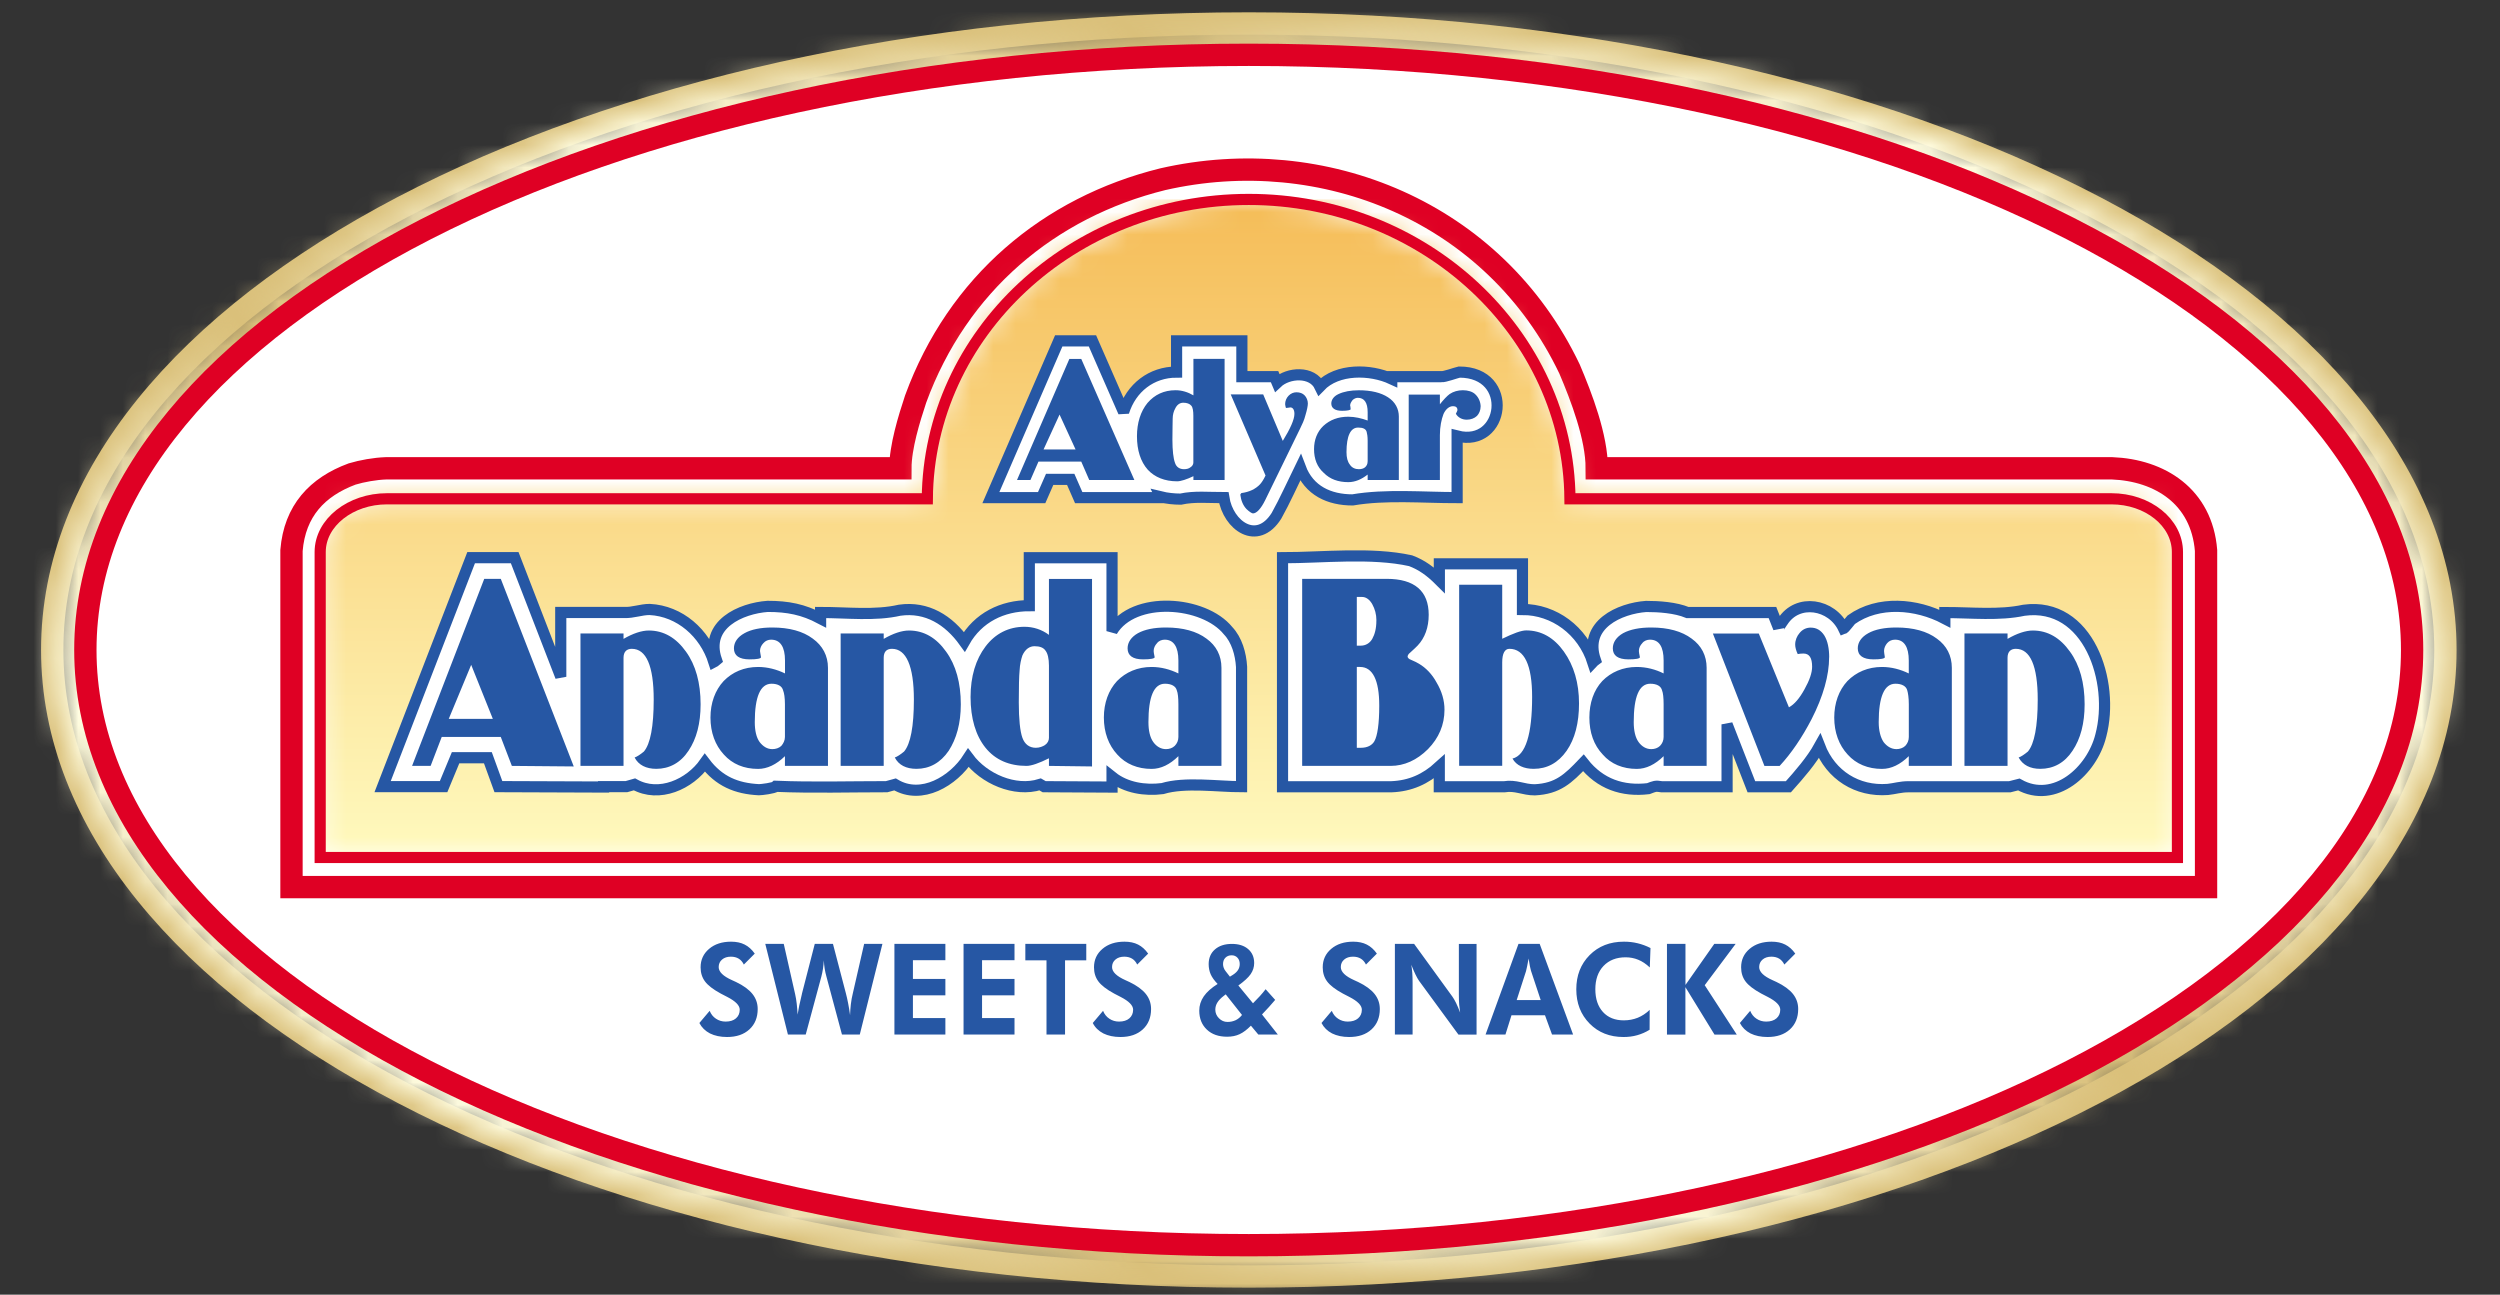 <svg width="224" height="116" viewBox="0 0 112 58" fill="none" xmlns="http://www.w3.org/2000/svg">
<rect x="0" y="0" width="112" height="58" fill="#333333" stroke="none"/>
<mask id="mask0_2510_6930" style="mask-type:luminance" maskUnits="userSpaceOnUse" x="0" y="0" width="112" height="58">
<path d="M112 0H0V58H112V0Z" fill="white"/>
</mask>
<g mask="url(#mask0_2510_6930)">
<path d="M55.947 57.188C85.553 57.188 109.554 44.621 109.554 29.12C109.554 13.618 85.553 1.052 55.947 1.052C26.341 1.052 2.34 13.618 2.34 29.12C2.34 44.621 26.341 57.188 55.947 57.188Z" stroke="#DAC07A" stroke-miterlimit="2.613"/>
</g>
<mask id="mask1_2510_6930" style="mask-type:luminance" maskUnits="userSpaceOnUse" x="0" y="0" width="112" height="58">
<path d="M112 0H0V58H112V0Z" fill="white"/>
</mask>
<g mask="url(#mask1_2510_6930)">
<mask id="mask2_2510_6930" style="mask-type:luminance" maskUnits="userSpaceOnUse" x="2" y="1" width="108" height="57">
<path d="M55.947 57.188C26.345 57.188 2.34 44.619 2.34 29.12C2.34 13.62 26.347 1.052 55.947 1.052C85.547 1.052 109.554 13.62 109.554 29.12C109.554 44.617 85.547 57.188 55.947 57.188Z" fill="white"/>
</mask>
<g mask="url(#mask2_2510_6930)">
<path d="M55.948 -55.087L-24.465 29.12L55.948 113.324L136.359 29.12L55.948 -55.087Z" fill="url(#paint0_linear_2510_6930)"/>
</g>
</g>
<mask id="mask3_2510_6930" style="mask-type:luminance" maskUnits="userSpaceOnUse" x="0" y="0" width="112" height="58">
<path d="M112 0H0V58H112V0Z" fill="white"/>
</mask>
<g mask="url(#mask3_2510_6930)">
<path d="M55.944 55.785C84.728 55.785 108.063 43.847 108.063 29.12C108.063 14.393 84.728 2.455 55.944 2.455C27.159 2.455 3.824 14.393 3.824 29.12C3.824 43.847 27.159 55.785 55.944 55.785Z" fill="white"/>
</g>
<mask id="mask4_2510_6930" style="mask-type:luminance" maskUnits="userSpaceOnUse" x="0" y="0" width="112" height="58">
<path d="M112 0H0V58H112V0Z" fill="white"/>
</mask>
<g mask="url(#mask4_2510_6930)">
<path d="M55.944 55.785C84.728 55.785 108.063 43.847 108.063 29.12C108.063 14.393 84.728 2.455 55.944 2.455C27.159 2.455 3.824 14.393 3.824 29.12C3.824 43.847 27.159 55.785 55.944 55.785Z" stroke="#DF0024" stroke-miterlimit="2.613"/>
</g>
<mask id="mask5_2510_6930" style="mask-type:luminance" maskUnits="userSpaceOnUse" x="0" y="0" width="112" height="58">
<path d="M112 0H0V58H112V0Z" fill="white"/>
</mask>
<g mask="url(#mask5_2510_6930)">
<path fill-rule="evenodd" clip-rule="evenodd" d="M15.774 21.235C14.212 21.815 13.204 22.888 13.059 24.661V39.743H98.831V24.661C98.635 22.24 96.765 21.065 94.62 20.98H71.535C71.535 19.582 70.852 17.794 70.315 16.531C66.95 9.477 59.277 6.391 52.091 8.029C47.002 9.289 42.907 12.715 41.02 17.879C40.727 18.764 40.337 20.027 40.337 20.98H17.3C16.798 20.997 16.227 21.1 15.774 21.235Z" fill="white"/>
</g>
<mask id="mask6_2510_6930" style="mask-type:luminance" maskUnits="userSpaceOnUse" x="0" y="0" width="112" height="58">
<path d="M112 0H0V58H112V0Z" fill="white"/>
</mask>
<g mask="url(#mask6_2510_6930)">
<path d="M15.774 21.235C14.212 21.815 13.204 22.888 13.059 24.661V39.743H98.831V24.661C98.635 22.24 96.765 21.065 94.62 20.98H71.535C71.535 19.582 70.852 17.794 70.315 16.531C66.95 9.477 59.277 6.391 52.091 8.029C47.002 9.289 42.907 12.715 41.02 17.879C40.727 18.764 40.337 20.027 40.337 20.98H17.3C16.798 20.997 16.227 21.1 15.774 21.235Z" stroke="#DF0024" stroke-miterlimit="2.613"/>
</g>
<mask id="mask7_2510_6930" style="mask-type:luminance" maskUnits="userSpaceOnUse" x="0" y="0" width="112" height="58">
<path d="M112 0H0V58H112V0Z" fill="white"/>
</mask>
<g mask="url(#mask7_2510_6930)">
<mask id="mask8_2510_6930" style="mask-type:luminance" maskUnits="userSpaceOnUse" x="14" y="8" width="84" height="31">
<path d="M41.544 22.346H17.336C15.71 22.346 14.344 23.404 14.344 24.732V38.416H97.549V24.732C97.549 23.401 96.216 22.346 94.59 22.346H70.334C70.27 14.949 63.831 8.935 55.946 8.935C48.046 8.935 41.608 14.949 41.544 22.346Z" fill="white"/>
</mask>
<g mask="url(#mask8_2510_6930)">
<path d="M97.549 8.935H14.344V38.416H97.549V8.935Z" fill="url(#paint1_linear_2510_6930)"/>
</g>
</g>
<mask id="mask9_2510_6930" style="mask-type:luminance" maskUnits="userSpaceOnUse" x="0" y="0" width="112" height="58">
<path d="M112 0H0V58H112V0Z" fill="white"/>
</mask>
<g mask="url(#mask9_2510_6930)">
<path d="M41.544 22.346H17.336C15.71 22.346 14.344 23.404 14.344 24.732V38.416H97.549V24.732C97.549 23.404 96.216 22.346 94.59 22.346H70.334C70.27 14.949 63.831 8.935 55.946 8.935C48.046 8.935 41.608 14.949 41.544 22.346Z" stroke="#DF0024" stroke-width="0.5" stroke-miterlimit="2.613"/>
</g>
<mask id="mask10_2510_6930" style="mask-type:luminance" maskUnits="userSpaceOnUse" x="0" y="0" width="112" height="58">
<path d="M112 0H0V58H112V0Z" fill="white"/>
</mask>
<g mask="url(#mask10_2510_6930)">
<path fill-rule="evenodd" clip-rule="evenodd" d="M50.337 18.46C50.678 17.37 51.588 16.669 52.711 16.669V15.271H55.636V16.874H57.1L57.215 17.147C57.702 16.687 58.791 16.602 59.132 17.317C59.913 16.499 61.391 16.532 62.351 16.977V16.874H64.579C64.708 16.892 65.215 16.704 65.377 16.669C67.88 16.669 67.409 20.078 65.279 19.533V22.294C63.751 22.294 62.093 22.141 60.596 22.396C59.555 22.396 58.645 21.986 58.256 20.948C57.914 21.646 57.556 22.448 57.184 23.111C56.321 24.474 55.022 23.554 54.826 22.294C54.144 22.294 53.511 22.226 52.892 22.361C52.598 22.361 52.274 22.326 51.999 22.259L52.016 22.294H48.326L47.968 21.476H47.025L46.666 22.294H44.391L47.431 15.271H48.942L50.337 18.46Z" fill="white"/>
</g>
<mask id="mask11_2510_6930" style="mask-type:luminance" maskUnits="userSpaceOnUse" x="0" y="0" width="112" height="58">
<path d="M112 0H0V58H112V0Z" fill="white"/>
</mask>
<g mask="url(#mask11_2510_6930)">
<path d="M50.337 18.46C50.678 17.37 51.588 16.669 52.711 16.669V15.271H55.636V16.874H57.1L57.215 17.147C57.702 16.687 58.791 16.602 59.132 17.317C59.913 16.499 61.391 16.532 62.351 16.977V16.874H64.579C64.708 16.892 65.215 16.704 65.377 16.669C67.88 16.669 67.409 20.078 65.279 19.533V22.294C63.751 22.294 62.093 22.141 60.596 22.396C59.555 22.396 58.645 21.986 58.256 20.948C57.914 21.646 57.556 22.448 57.184 23.111C56.321 24.474 55.022 23.554 54.826 22.294C54.144 22.294 53.511 22.226 52.892 22.361C52.598 22.361 52.274 22.326 51.999 22.259L52.016 22.294H48.326L47.968 21.476H47.025L46.666 22.294H44.391L47.431 15.271H48.942L50.337 18.46Z" stroke="#2657A4" stroke-width="0.5" stroke-miterlimit="2.613"/>
</g>
<mask id="mask12_2510_6930" style="mask-type:luminance" maskUnits="userSpaceOnUse" x="0" y="0" width="112" height="58">
<path d="M112 0H0V58H112V0Z" fill="white"/>
</mask>
<g mask="url(#mask12_2510_6930)">
<path fill-rule="evenodd" clip-rule="evenodd" d="M66.332 18.209C66.332 18.379 66.262 18.537 66.169 18.632C66.054 18.742 65.892 18.802 65.708 18.802C65.5 18.802 65.317 18.704 65.223 18.537C65.257 18.464 65.293 18.404 65.293 18.367C65.293 18.257 65.223 18.197 65.097 18.197C64.934 18.197 64.774 18.317 64.669 18.547C64.576 18.79 64.507 19.117 64.507 19.492V21.503H63.11V17.677H64.507V18.112C64.669 17.907 64.829 17.737 64.946 17.652C65.109 17.542 65.317 17.482 65.536 17.482C65.756 17.482 65.976 17.542 66.102 17.674C66.253 17.819 66.334 18.024 66.334 18.232V18.209H66.332ZM61.271 20.668V19.747C61.271 19.555 61.247 19.42 61.226 19.347C61.19 19.215 61.063 19.155 60.844 19.155C60.509 19.155 60.323 19.517 60.323 20.257C60.323 20.5 60.368 20.68 60.474 20.815C60.567 20.96 60.717 21.02 60.877 21.02C60.98 21.02 61.085 20.995 61.154 20.935C61.223 20.875 61.269 20.79 61.269 20.68V20.668H61.271ZM62.668 21.503H61.271V21.26C60.994 21.478 60.705 21.6 60.404 21.6C59.953 21.6 59.585 21.468 59.308 21.188C59.007 20.923 58.869 20.558 58.869 20.122C58.869 19.71 59.007 19.347 59.284 19.082C59.585 18.805 59.955 18.669 60.404 18.669C60.705 18.669 61.006 18.742 61.271 18.84V18.464C61.271 18.042 61.121 17.822 60.832 17.822C60.751 17.822 60.669 17.857 60.6 17.919C60.543 17.992 60.486 18.077 60.486 18.162C60.486 18.174 60.509 18.247 60.509 18.332C60.509 18.369 60.371 18.404 60.127 18.404C59.805 18.404 59.642 18.284 59.642 18.077C59.642 17.907 59.757 17.749 59.965 17.654C60.197 17.544 60.507 17.484 60.877 17.484C61.431 17.484 61.871 17.594 62.183 17.799C62.506 18.004 62.668 18.319 62.668 18.659V21.503ZM58.592 18.074C58.592 18.172 58.556 18.364 58.489 18.582C58.432 18.825 58.327 19.029 58.245 19.2L56.686 22.395C56.49 22.796 56.294 23.001 56.132 23.001C56.087 23.001 55.97 22.928 55.843 22.806C55.693 22.648 55.599 22.43 55.566 22.163C55.566 22.163 55.578 22.125 55.611 22.09C55.97 22.043 56.247 21.908 56.443 21.703C56.512 21.63 56.605 21.498 56.696 21.303L55.136 17.669H56.591L57.469 19.752C57.804 19.207 57.99 18.794 57.99 18.542C57.99 18.359 57.921 18.252 57.806 18.252C57.77 18.252 57.691 18.277 57.61 18.277C57.598 18.229 57.574 18.157 57.574 18.107C57.574 17.962 57.632 17.829 57.725 17.732C57.83 17.622 57.956 17.574 58.083 17.574C58.233 17.574 58.36 17.622 58.441 17.707C58.534 17.797 58.592 17.942 58.592 18.074ZM53.462 20.727V18.622C53.462 18.417 53.438 18.247 53.369 18.174C53.3 18.089 53.173 18.042 53.011 18.042C52.849 18.042 52.722 18.139 52.641 18.319C52.583 18.417 52.536 18.587 52.536 18.754C52.536 18.912 52.524 19.24 52.524 19.7C52.524 20.185 52.569 20.547 52.638 20.73C52.696 20.923 52.846 21.02 53.042 21.02C53.157 21.02 53.262 20.995 53.331 20.935C53.417 20.885 53.462 20.8 53.462 20.727ZM54.862 21.503H53.465V21.333C53.164 21.478 52.899 21.563 52.736 21.563C52.182 21.563 51.731 21.38 51.42 21.043C51.098 20.68 50.936 20.17 50.936 19.542C50.936 18.95 51.098 18.429 51.408 18.052C51.731 17.677 52.149 17.482 52.667 17.482C52.944 17.482 53.221 17.567 53.465 17.712V16.076H54.862V21.503ZM48.185 20.135L47.468 18.572L46.752 20.135H48.185ZM50.819 21.503H48.798L48.44 20.68H46.523L46.164 21.503H45.562L47.908 16.079H48.44L50.819 21.503Z" fill="#2657A4"/>
</g>
<mask id="mask13_2510_6930" style="mask-type:luminance" maskUnits="userSpaceOnUse" x="0" y="0" width="112" height="58">
<path d="M112 0H0V58H112V0Z" fill="white"/>
</mask>
<g mask="url(#mask13_2510_6930)">
<path fill-rule="evenodd" clip-rule="evenodd" d="M64.483 25.991V25.259H68.206V27.304C69.619 27.304 70.904 28.242 71.36 29.673L71.408 29.622L71.473 29.573C70.918 27.97 72.578 27.254 73.748 27.169C74.317 27.169 75.064 27.219 75.602 27.442H79.406L79.683 28.14C79.683 28.09 79.845 27.884 79.862 27.849C80.528 26.794 82.073 27.049 82.594 28.157C82.641 28.14 82.871 27.834 82.935 27.765C84.156 26.894 85.861 27.049 87.129 27.715V27.442C88.316 27.442 89.567 27.579 90.673 27.339C93.567 26.947 94.754 30.543 94.118 32.946C93.729 34.531 92.053 36.047 90.443 35.144L90.037 35.247H87.126H85.5C85.142 35.247 84.898 35.332 84.573 35.367C83.207 35.469 82.021 34.736 81.517 33.424C81.159 34.071 80.607 34.702 80.12 35.247H78.462L77.373 32.451V35.247H74.448C74.154 35.197 74.123 35.229 73.846 35.332C72.693 35.467 71.685 35.127 70.935 34.174C70.252 34.889 69.796 35.332 68.757 35.384C68.237 35.384 67.912 35.162 67.391 35.247H64.48V34.344C63.862 34.907 63.179 35.214 62.334 35.247H57.457V24.986C59.246 24.986 61.44 24.731 63.196 25.121C63.702 25.311 64.091 25.601 64.483 25.991Z" fill="white"/>
</g>
<mask id="mask14_2510_6930" style="mask-type:luminance" maskUnits="userSpaceOnUse" x="0" y="0" width="112" height="58">
<path d="M112 0H0V58H112V0Z" fill="white"/>
</mask>
<g mask="url(#mask14_2510_6930)">
<path d="M64.483 25.991V25.259H68.206V27.304C69.619 27.304 70.904 28.242 71.36 29.673L71.408 29.622L71.473 29.573C70.918 27.97 72.578 27.254 73.748 27.169C74.317 27.169 75.064 27.219 75.602 27.442H79.406L79.683 28.14C79.683 28.09 79.845 27.884 79.862 27.849C80.528 26.794 82.073 27.049 82.594 28.157C82.641 28.14 82.871 27.834 82.935 27.765C84.156 26.894 85.861 27.049 87.129 27.715V27.442C88.316 27.442 89.567 27.579 90.673 27.339C93.567 26.947 94.754 30.543 94.118 32.946C93.729 34.531 92.053 36.047 90.443 35.144L90.037 35.247H87.126H85.5C85.142 35.247 84.898 35.332 84.573 35.367C83.207 35.469 82.021 34.736 81.517 33.424C81.159 34.071 80.607 34.702 80.12 35.247H78.462L77.373 32.451V35.247H74.448C74.154 35.197 74.123 35.229 73.846 35.332C72.693 35.467 71.685 35.127 70.935 34.174C70.252 34.889 69.796 35.332 68.757 35.384C68.237 35.384 67.912 35.162 67.391 35.247H64.48V34.344C63.862 34.907 63.179 35.214 62.334 35.247H57.457V24.986C59.246 24.986 61.44 24.731 63.196 25.121C63.702 25.311 64.091 25.601 64.483 25.991Z" stroke="#2657A4" stroke-width="0.5" stroke-miterlimit="2.613"/>
</g>
<mask id="mask15_2510_6930" style="mask-type:luminance" maskUnits="userSpaceOnUse" x="0" y="0" width="112" height="58">
<path d="M112 0H0V58H112V0Z" fill="white"/>
</mask>
<g mask="url(#mask15_2510_6930)">
<path fill-rule="evenodd" clip-rule="evenodd" d="M25.122 30.32V27.439H27.966C28.355 27.457 28.713 27.304 29.105 27.304C30.454 27.372 31.576 28.359 31.982 29.655L32.016 29.637L32.097 29.57C31.545 27.967 33.203 27.252 34.39 27.166C35.299 27.166 35.982 27.302 36.763 27.712V27.439C37.95 27.439 39.202 27.592 40.307 27.337C41.528 27.166 42.502 27.779 43.202 28.752C43.82 27.662 44.909 27.134 46.113 27.134V24.986H49.819V28.274C50.779 26.671 53.931 26.912 55.02 28.257C55.409 28.667 55.588 29.297 55.622 29.875V35.244C54.566 35.244 53.086 35.021 52.078 35.329C51.297 35.431 50.435 35.294 49.819 34.801V35.261L46.779 35.244L46.6 35.141C45.461 35.499 44.08 34.886 43.381 33.949C42.714 34.989 41.284 35.856 40.097 35.141L39.722 35.244C38.096 35.244 36.388 35.294 34.764 35.226C34.683 35.311 34.115 35.379 34 35.379C32.993 35.329 32.212 35.004 31.579 34.169C30.896 35.139 29.53 35.754 28.424 35.139L28.066 35.241H27.041V35.259L22.328 35.241L21.857 33.946H20.41L19.873 35.241H17.141L21.107 24.983H23.058L25.122 30.32Z" fill="white"/>
</g>
<mask id="mask16_2510_6930" style="mask-type:luminance" maskUnits="userSpaceOnUse" x="0" y="0" width="112" height="58">
<path d="M112 0H0V58H112V0Z" fill="white"/>
</mask>
<g mask="url(#mask16_2510_6930)">
<path d="M25.122 30.32V27.439H27.966C28.355 27.457 28.713 27.304 29.105 27.304C30.454 27.372 31.576 28.359 31.982 29.655L32.016 29.637L32.097 29.57C31.545 27.967 33.203 27.252 34.39 27.166C35.299 27.166 35.982 27.302 36.763 27.712V27.439C37.95 27.439 39.202 27.592 40.307 27.337C41.528 27.166 42.502 27.779 43.202 28.752C43.82 27.662 44.909 27.134 46.113 27.134V24.986H49.819V28.274C50.779 26.671 53.931 26.912 55.02 28.257C55.409 28.667 55.588 29.297 55.622 29.875V35.244C54.566 35.244 53.086 35.021 52.078 35.329C51.297 35.431 50.435 35.294 49.819 34.801V35.261L46.779 35.244L46.6 35.141C45.461 35.499 44.08 34.886 43.381 33.949C42.714 34.989 41.284 35.856 40.097 35.141L39.722 35.244C38.096 35.244 36.388 35.294 34.764 35.226C34.683 35.311 34.115 35.379 34 35.379C32.993 35.329 32.212 35.004 31.579 34.169C30.896 35.139 29.53 35.754 28.424 35.139L28.066 35.241H27.041V35.259L22.328 35.241L21.857 33.946H20.41L19.873 35.241H17.141L21.107 24.983H23.058L25.122 30.32Z" stroke="#2657A4" stroke-width="0.5" stroke-miterlimit="2.613"/>
</g>
<mask id="mask17_2510_6930" style="mask-type:luminance" maskUnits="userSpaceOnUse" x="0" y="0" width="112" height="58">
<path d="M112 0H0V58H112V0Z" fill="white"/>
</mask>
<g mask="url(#mask17_2510_6930)">
<path fill-rule="evenodd" clip-rule="evenodd" d="M93.391 31.551C93.391 32.411 93.207 33.101 92.849 33.634C92.491 34.179 91.994 34.444 91.404 34.444C90.953 34.444 90.618 34.274 90.435 33.936C90.54 33.901 90.688 33.804 90.85 33.669C91.139 33.329 91.29 32.544 91.29 31.343C91.29 29.83 90.955 29.067 90.308 29.067C90.076 29.067 89.938 29.2 89.938 29.468V34.312H88.008V28.38H89.938V28.622C90.353 28.38 90.748 28.247 91.07 28.247C91.741 28.247 92.295 28.575 92.734 29.193C93.174 29.795 93.391 30.596 93.391 31.551ZM85.515 33.016V31.551C85.515 31.261 85.479 31.043 85.446 30.933C85.401 30.741 85.202 30.631 84.916 30.631C84.419 30.631 84.166 31.211 84.166 32.351C84.166 32.726 84.247 33.041 84.386 33.246C84.536 33.439 84.732 33.561 84.964 33.561C85.102 33.561 85.253 33.514 85.355 33.416C85.458 33.306 85.515 33.174 85.515 33.016ZM87.442 34.337V34.312H85.513V33.876C85.131 34.252 84.727 34.447 84.312 34.447C83.688 34.447 83.156 34.229 82.776 33.804C82.385 33.381 82.174 32.811 82.174 32.146C82.174 31.493 82.382 30.923 82.764 30.511C83.158 30.11 83.688 29.88 84.312 29.88C84.739 29.88 85.143 29.99 85.513 30.17V29.59C85.513 28.985 85.305 28.657 84.901 28.657C84.763 28.657 84.636 28.705 84.543 28.815C84.462 28.913 84.405 29.032 84.405 29.165C84.405 29.2 84.417 29.298 84.441 29.443C84.441 29.503 84.266 29.54 83.932 29.54C83.469 29.54 83.228 29.37 83.228 29.045C83.228 28.777 83.39 28.537 83.7 28.367C84.001 28.197 84.429 28.112 84.959 28.112C85.721 28.112 86.334 28.282 86.771 28.61C87.211 28.925 87.442 29.373 87.442 29.918V34.337ZM81.945 29.445C81.945 30.255 81.68 31.201 81.159 32.218C80.732 33.041 80.247 33.756 79.727 34.314H79.046L76.737 28.382H78.793L80.144 31.688C80.388 31.556 80.617 31.288 80.837 30.888C81.069 30.475 81.183 30.138 81.183 29.87C81.183 29.47 81.057 29.278 80.792 29.278C80.689 29.278 80.608 29.29 80.538 29.303C80.469 29.158 80.424 29 80.424 28.88C80.424 28.675 80.505 28.492 80.62 28.36C80.746 28.202 80.921 28.117 81.117 28.117C81.382 28.117 81.577 28.237 81.728 28.467C81.878 28.71 81.948 29.047 81.948 29.46V29.445H81.945ZM74.53 33.016V31.551C74.53 31.261 74.506 31.043 74.461 30.933C74.416 30.741 74.229 30.631 73.931 30.631C73.434 30.631 73.191 31.211 73.191 32.351C73.191 32.726 73.26 33.041 73.41 33.246C73.549 33.439 73.745 33.561 73.976 33.561C74.127 33.561 74.265 33.514 74.368 33.416C74.473 33.306 74.53 33.174 74.53 33.016ZM76.46 34.337V34.312H74.53V33.876C74.148 34.252 73.745 34.447 73.329 34.447C72.706 34.447 72.173 34.229 71.805 33.804C71.402 33.381 71.204 32.811 71.204 32.146C71.204 31.493 71.399 30.923 71.781 30.511C72.173 30.11 72.706 29.88 73.329 29.88C73.757 29.88 74.172 29.99 74.53 30.17V29.59C74.53 28.985 74.334 28.657 73.919 28.657C73.792 28.657 73.654 28.705 73.573 28.815C73.479 28.913 73.422 29.032 73.422 29.165C73.422 29.2 73.434 29.298 73.468 29.443C73.468 29.503 73.293 29.54 72.959 29.54C72.486 29.54 72.254 29.37 72.254 29.045C72.254 28.777 72.417 28.537 72.715 28.367C73.028 28.197 73.456 28.112 73.974 28.112C74.736 28.112 75.349 28.282 75.786 28.61C76.226 28.925 76.457 29.373 76.457 29.918V34.337H76.46ZM70.74 31.516C70.74 32.389 70.556 33.101 70.186 33.634C69.804 34.179 69.308 34.444 68.708 34.444C68.281 34.444 67.934 34.299 67.76 33.984C68.35 33.839 68.639 32.894 68.639 31.223C68.639 29.795 68.293 29.067 67.621 29.067C67.414 29.067 67.299 29.273 67.299 29.673V34.309H65.37V26.197H67.299V28.617C67.796 28.375 68.154 28.242 68.374 28.242C69.054 28.242 69.62 28.57 70.06 29.188C70.511 29.82 70.74 30.596 70.74 31.516ZM61.79 31.601C61.79 30.463 61.489 29.88 60.935 29.88H60.785V33.501H60.968C61.257 33.501 61.465 33.391 61.57 33.211C61.709 32.969 61.79 32.423 61.79 31.626V31.601ZM61.663 27.787C61.663 27.52 61.594 27.279 61.479 27.072C61.365 26.867 61.202 26.744 61.028 26.744H60.785V28.925H60.968C61.164 28.925 61.36 28.828 61.477 28.622C61.592 28.417 61.661 28.15 61.661 27.812V27.787H61.663ZM64.713 31.793C64.713 32.471 64.46 33.064 63.973 33.561C63.476 34.056 62.91 34.312 62.298 34.312H58.337V25.932H62.124C63.371 25.932 64.006 26.477 64.006 27.542C64.006 28.112 63.832 28.582 63.509 28.922C63.452 28.983 63.335 29.093 63.175 29.238C63.094 29.298 63.06 29.37 63.06 29.42C63.06 29.458 63.118 29.53 63.199 29.553C63.373 29.625 63.512 29.698 63.569 29.735C63.882 29.918 64.159 30.208 64.355 30.57C64.596 30.971 64.713 31.383 64.713 31.793ZM52.792 33.016V31.551C52.792 31.261 52.768 31.043 52.722 30.933C52.677 30.741 52.479 30.631 52.19 30.631C51.693 30.631 51.45 31.211 51.45 32.351C51.45 32.726 51.519 33.041 51.669 33.246C51.808 33.439 52.004 33.561 52.235 33.561C52.386 33.561 52.524 33.514 52.627 33.416C52.734 33.306 52.792 33.174 52.792 33.016ZM54.721 34.337V34.312H52.792V33.876C52.41 34.252 52.006 34.447 51.59 34.447C50.967 34.447 50.435 34.229 50.055 33.804C49.663 33.381 49.453 32.811 49.453 32.146C49.453 31.493 49.661 30.923 50.043 30.511C50.435 30.11 50.967 29.88 51.59 29.88C52.018 29.88 52.422 29.99 52.792 30.17V29.59C52.792 28.985 52.584 28.657 52.18 28.657C52.054 28.657 51.915 28.705 51.834 28.815C51.741 28.913 51.684 29.032 51.684 29.165C51.684 29.2 51.696 29.298 51.729 29.443C51.729 29.503 51.545 29.54 51.208 29.54C50.748 29.54 50.516 29.37 50.516 29.045C50.516 28.777 50.678 28.537 50.979 28.367C51.292 28.197 51.708 28.112 52.238 28.112C52.999 28.112 53.613 28.282 54.05 28.61C54.49 28.925 54.721 29.373 54.721 29.918V34.337ZM46.993 33.054V29.82C46.993 29.505 46.936 29.275 46.843 29.155C46.75 29.01 46.578 28.95 46.346 28.95C46.127 28.95 45.931 29.082 45.804 29.363C45.747 29.533 45.69 29.763 45.678 30.04C45.654 30.283 45.642 30.756 45.642 31.468C45.642 32.218 45.699 32.764 45.804 33.054C45.909 33.344 46.117 33.501 46.406 33.501C46.568 33.501 46.719 33.441 46.81 33.381C46.936 33.296 46.993 33.174 46.993 33.054ZM48.923 34.337L46.993 34.312V33.971C46.554 34.189 46.208 34.312 45.988 34.312C45.214 34.312 44.591 34.044 44.152 33.501C43.712 32.956 43.481 32.181 43.481 31.226C43.481 30.305 43.712 29.543 44.152 28.962C44.591 28.382 45.191 28.08 45.895 28.08C46.287 28.08 46.669 28.2 46.993 28.442V25.937H48.923V34.337ZM43.044 31.551C43.044 32.411 42.848 33.101 42.502 33.634C42.131 34.179 41.635 34.444 41.057 34.444C40.596 34.444 40.259 34.274 40.087 33.936C40.192 33.901 40.34 33.804 40.503 33.669C40.792 33.329 40.942 32.544 40.942 31.343C40.942 29.83 40.596 29.067 39.961 29.067C39.717 29.067 39.59 29.2 39.59 29.468V34.312H37.661V28.38H39.59V28.622C40.006 28.38 40.4 28.247 40.722 28.247C41.394 28.247 41.947 28.575 42.385 29.193C42.824 29.795 43.044 30.596 43.044 31.551ZM35.165 33.016V31.551C35.165 31.261 35.13 31.043 35.084 30.933C35.039 30.741 34.853 30.631 34.564 30.631C34.067 30.631 33.814 31.211 33.814 32.351C33.814 32.726 33.883 33.041 34.033 33.246C34.184 33.439 34.368 33.561 34.599 33.561C34.75 33.561 34.9 33.514 35.003 33.416C35.096 33.306 35.165 33.174 35.165 33.016ZM37.095 34.337V34.312H35.165V33.876C34.783 34.252 34.368 34.447 33.964 34.447C33.329 34.447 32.808 34.229 32.429 33.804C32.037 33.381 31.829 32.811 31.829 32.146C31.829 31.493 32.037 30.923 32.419 30.511C32.811 30.11 33.331 29.88 33.967 29.88C34.382 29.88 34.798 29.99 35.168 30.17V29.59C35.168 28.985 34.96 28.657 34.544 28.657C34.418 28.657 34.291 28.705 34.198 28.815C34.105 28.913 34.048 29.032 34.048 29.165C34.048 29.2 34.072 29.298 34.093 29.443C34.093 29.503 33.919 29.54 33.584 29.54C33.112 29.54 32.88 29.37 32.88 29.045C32.88 28.777 33.042 28.537 33.353 28.367C33.654 28.197 34.081 28.112 34.599 28.112C35.361 28.112 35.975 28.282 36.412 28.61C36.851 28.925 37.093 29.373 37.093 29.918V34.337H37.095ZM31.387 31.551C31.387 32.411 31.204 33.101 30.845 33.634C30.487 34.179 29.979 34.444 29.401 34.444C28.949 34.444 28.603 34.274 28.431 33.936C28.536 33.901 28.684 33.804 28.847 33.669C29.136 33.329 29.286 32.544 29.286 31.343C29.286 29.83 28.952 29.067 28.305 29.067C28.073 29.067 27.934 29.2 27.934 29.468V34.312H26.005V28.38H27.934V28.622C28.35 28.38 28.744 28.247 29.066 28.247C29.737 28.247 30.291 28.575 30.731 29.193C31.168 29.795 31.387 30.596 31.387 31.551ZM22.079 32.206L21.109 29.785L20.104 32.206H22.079ZM25.704 34.337L22.931 34.312L22.435 33.016H19.789L19.292 34.312H18.461L21.694 25.932H22.435L25.704 34.337Z" fill="#2657A4"/>
</g>
<mask id="mask18_2510_6930" style="mask-type:luminance" maskUnits="userSpaceOnUse" x="0" y="0" width="112" height="58">
<path d="M112 0H0V58H112V0Z" fill="white"/>
</mask>
<g mask="url(#mask18_2510_6930)">
<path fill-rule="evenodd" clip-rule="evenodd" d="M77.947 45.83L78.408 45.285C78.468 45.435 78.561 45.553 78.69 45.638C78.819 45.725 78.962 45.767 79.124 45.767C79.318 45.767 79.473 45.72 79.585 45.623C79.697 45.525 79.755 45.397 79.755 45.235C79.755 45.042 79.566 44.852 79.191 44.66C79.069 44.597 78.974 44.547 78.902 44.51C78.563 44.325 78.329 44.145 78.198 43.967C78.066 43.789 78.002 43.579 78.002 43.334C78.002 42.999 78.128 42.724 78.382 42.509C78.635 42.294 78.964 42.187 79.368 42.187C79.602 42.187 79.805 42.229 79.977 42.317C80.146 42.402 80.297 42.537 80.428 42.722L79.939 43.212C79.881 43.094 79.802 43.004 79.707 42.947C79.611 42.889 79.494 42.859 79.358 42.859C79.194 42.859 79.062 42.902 78.962 42.989C78.862 43.074 78.811 43.187 78.811 43.324C78.811 43.539 79.012 43.734 79.411 43.912C79.49 43.947 79.552 43.974 79.592 43.995C79.919 44.152 80.163 44.33 80.323 44.527C80.481 44.725 80.559 44.95 80.559 45.205C80.559 45.585 80.435 45.89 80.187 46.118C79.939 46.345 79.607 46.458 79.186 46.458C78.89 46.458 78.635 46.403 78.422 46.298C78.21 46.188 78.052 46.033 77.947 45.83ZM74.68 46.348V42.284H75.509V44.125L76.801 42.284H77.758L76.371 44.137L77.808 46.35H76.81L75.506 44.225V46.35H74.68V46.348ZM73.911 43.342C73.744 43.184 73.572 43.069 73.393 42.997C73.216 42.924 73.028 42.887 72.827 42.887C72.414 42.887 72.084 43.017 71.838 43.274C71.592 43.534 71.471 43.882 71.471 44.32C71.471 44.747 71.585 45.087 71.812 45.337C72.039 45.587 72.352 45.712 72.746 45.712C72.97 45.712 73.178 45.672 73.371 45.595C73.565 45.515 73.742 45.4 73.906 45.242L73.902 46.133C73.725 46.243 73.541 46.323 73.345 46.378C73.152 46.433 72.949 46.458 72.734 46.458C72.115 46.458 71.609 46.258 71.213 45.855C70.816 45.453 70.618 44.94 70.618 44.32C70.618 43.702 70.816 43.192 71.215 42.789C71.614 42.387 72.125 42.187 72.753 42.187C72.963 42.187 73.166 42.209 73.362 42.257C73.558 42.304 73.751 42.374 73.942 42.472L73.911 43.342ZM66.553 46.348L68.029 42.284H68.977L70.475 46.348H69.531L69.216 45.485H67.714L67.444 46.348H66.553ZM69.023 44.802L68.588 43.489C68.576 43.449 68.559 43.384 68.54 43.289C68.521 43.194 68.5 43.079 68.481 42.942C68.457 43.074 68.435 43.192 68.414 43.297C68.392 43.402 68.376 43.472 68.366 43.507L67.948 44.802H69.023ZM62.491 46.348V42.284H63.351L65.068 44.65C65.116 44.717 65.171 44.81 65.231 44.932C65.29 45.052 65.35 45.197 65.414 45.362C65.395 45.242 65.381 45.122 65.371 45.005C65.362 44.887 65.357 44.74 65.357 44.56V42.287H66.15V46.35H65.338L63.573 43.94C63.526 43.872 63.471 43.779 63.413 43.657C63.353 43.537 63.294 43.392 63.227 43.222C63.246 43.339 63.26 43.457 63.27 43.577C63.279 43.697 63.284 43.847 63.284 44.027V46.348H62.491ZM59.203 45.83L59.664 45.285C59.724 45.435 59.817 45.553 59.946 45.638C60.075 45.725 60.218 45.767 60.38 45.767C60.574 45.767 60.729 45.72 60.841 45.623C60.953 45.525 61.011 45.397 61.011 45.235C61.011 45.042 60.822 44.852 60.447 44.66C60.325 44.597 60.23 44.547 60.158 44.51C59.819 44.325 59.585 44.145 59.454 43.967C59.322 43.789 59.258 43.579 59.258 43.334C59.258 42.999 59.385 42.724 59.638 42.509C59.891 42.294 60.22 42.187 60.624 42.187C60.858 42.187 61.061 42.229 61.233 42.317C61.403 42.402 61.553 42.537 61.684 42.722L61.195 43.212C61.137 43.094 61.059 43.004 60.963 42.947C60.867 42.889 60.751 42.859 60.614 42.859C60.45 42.859 60.318 42.902 60.218 42.989C60.118 43.074 60.068 43.187 60.068 43.324C60.068 43.539 60.268 43.734 60.667 43.912C60.746 43.947 60.808 43.974 60.848 43.995C61.176 44.152 61.419 44.33 61.579 44.527C61.737 44.725 61.816 44.95 61.816 45.205C61.816 45.585 61.691 45.89 61.443 46.118C61.195 46.345 60.863 46.458 60.443 46.458C60.146 46.458 59.891 46.403 59.678 46.298C59.466 46.188 59.308 46.033 59.203 45.83ZM56.373 46.348L56.041 45.95C55.869 46.125 55.702 46.253 55.537 46.33C55.373 46.408 55.184 46.445 54.976 46.445C54.594 46.445 54.291 46.34 54.066 46.125C53.842 45.913 53.727 45.63 53.727 45.277C53.727 45.047 53.794 44.832 53.93 44.635C54.066 44.44 54.272 44.255 54.549 44.082C54.403 43.929 54.298 43.785 54.238 43.647C54.179 43.509 54.148 43.357 54.148 43.194C54.148 42.919 54.241 42.697 54.429 42.534C54.618 42.369 54.871 42.287 55.189 42.287C55.494 42.287 55.738 42.364 55.917 42.519C56.096 42.674 56.187 42.882 56.187 43.144C56.187 43.324 56.134 43.489 56.029 43.642C55.924 43.794 55.74 43.962 55.478 44.15L56.134 44.947C56.247 44.835 56.349 44.727 56.443 44.625C56.536 44.522 56.622 44.42 56.7 44.317L57.128 44.795C57.039 44.9 56.946 45.007 56.851 45.112C56.755 45.217 56.65 45.33 56.538 45.447L57.247 46.348H56.373ZM55.642 45.47L54.912 44.547L54.831 44.61C54.697 44.712 54.601 44.812 54.539 44.912C54.477 45.012 54.446 45.12 54.446 45.232C54.446 45.38 54.501 45.51 54.608 45.617C54.716 45.727 54.843 45.783 54.993 45.783C55.127 45.783 55.251 45.755 55.361 45.703C55.471 45.648 55.566 45.57 55.642 45.47ZM55.1 43.755L55.239 43.669C55.339 43.604 55.416 43.532 55.466 43.452C55.516 43.372 55.54 43.284 55.54 43.187C55.54 43.069 55.506 42.977 55.437 42.904C55.37 42.832 55.282 42.797 55.177 42.797C55.062 42.797 54.969 42.834 54.897 42.907C54.826 42.979 54.792 43.074 54.792 43.194C54.792 43.247 54.802 43.302 54.823 43.359C54.843 43.414 54.873 43.467 54.912 43.514L55.1 43.755ZM48.956 45.83L49.417 45.285C49.477 45.435 49.57 45.553 49.699 45.638C49.828 45.725 49.971 45.767 50.133 45.767C50.327 45.767 50.482 45.72 50.594 45.623C50.706 45.525 50.764 45.397 50.764 45.235C50.764 45.042 50.575 44.852 50.2 44.66C50.078 44.597 49.983 44.547 49.911 44.51C49.572 44.325 49.338 44.145 49.207 43.967C49.075 43.789 49.011 43.579 49.011 43.334C49.011 42.999 49.137 42.724 49.391 42.509C49.644 42.294 49.973 42.187 50.377 42.187C50.611 42.187 50.814 42.229 50.986 42.317C51.155 42.402 51.306 42.537 51.437 42.722L50.947 43.212C50.89 43.094 50.811 43.004 50.716 42.947C50.62 42.889 50.503 42.859 50.367 42.859C50.203 42.859 50.071 42.902 49.971 42.989C49.87 43.074 49.82 43.187 49.82 43.324C49.82 43.539 50.021 43.734 50.42 43.912C50.499 43.947 50.561 43.974 50.601 43.995C50.928 44.152 51.172 44.33 51.332 44.527C51.49 44.725 51.568 44.95 51.568 45.205C51.568 45.585 51.444 45.89 51.196 46.118C50.947 46.345 50.616 46.458 50.195 46.458C49.899 46.458 49.644 46.403 49.431 46.298C49.219 46.188 49.059 46.033 48.956 45.83ZM47.714 43.022V46.348H46.883V43.022H45.935V42.284H48.665V43.022H47.714ZM43.167 46.348V42.284H45.45V43.017H43.996V43.855H45.45V44.592H43.996V45.61H45.45V46.348H43.167ZM40.07 46.348V42.284H42.353V43.017H40.899V43.855H42.353V44.592H40.899V45.61H42.353V46.348H40.07ZM37.316 42.284L37.892 44.487C37.93 44.627 37.964 44.78 37.995 44.94C38.026 45.1 38.057 45.28 38.083 45.48C38.088 45.312 38.1 45.145 38.119 44.982C38.138 44.817 38.169 44.652 38.21 44.487L38.714 42.284H39.533L38.518 46.348H37.72L37.025 43.755C36.992 43.637 36.965 43.517 36.946 43.397C36.927 43.277 36.913 43.152 36.908 43.022C36.899 43.159 36.887 43.289 36.868 43.409C36.848 43.532 36.825 43.647 36.796 43.755L36.096 46.348H35.299L34.284 42.284H35.112L35.623 44.542C35.652 44.672 35.676 44.812 35.693 44.962C35.709 45.112 35.724 45.277 35.733 45.455C35.767 45.22 35.829 44.922 35.919 44.56L35.931 44.502L36.502 42.284H37.316ZM31.332 45.83L31.793 45.285C31.853 45.435 31.946 45.553 32.075 45.638C32.204 45.725 32.347 45.767 32.509 45.767C32.703 45.767 32.858 45.72 32.97 45.623C33.083 45.525 33.14 45.397 33.14 45.235C33.14 45.042 32.951 44.852 32.576 44.66C32.454 44.597 32.359 44.547 32.287 44.51C31.948 44.325 31.714 44.145 31.583 43.967C31.451 43.789 31.387 43.579 31.387 43.334C31.387 42.999 31.514 42.724 31.767 42.509C32.02 42.294 32.349 42.187 32.753 42.187C32.987 42.187 33.19 42.229 33.362 42.317C33.531 42.402 33.682 42.537 33.813 42.722L33.324 43.212C33.266 43.094 33.188 43.004 33.092 42.947C32.996 42.889 32.88 42.859 32.743 42.859C32.579 42.859 32.447 42.902 32.347 42.989C32.247 43.074 32.197 43.187 32.197 43.324C32.197 43.539 32.397 43.734 32.796 43.912C32.875 43.947 32.937 43.974 32.977 43.995C33.305 44.152 33.548 44.33 33.708 44.527C33.866 44.725 33.945 44.95 33.945 45.205C33.945 45.585 33.82 45.89 33.572 46.118C33.324 46.345 32.992 46.458 32.571 46.458C32.275 46.458 32.02 46.403 31.807 46.298C31.595 46.188 31.437 46.033 31.332 45.83Z" fill="#2657A4"/>
</g>
<defs>
<linearGradient id="paint0_linear_2510_6930" x1="91.299" y1="-7.897" x2="17.346" y2="62.725" gradientUnits="userSpaceOnUse">
<stop offset="0" stop-color="#DAC07A"/>
<stop offset="0.13" stop-color="#FFFDE1"/>
<stop offset="0.35" stop-color="#DAC07A"/>
<stop offset="0.55" stop-color="#FFFDE1"/>
<stop offset="0.72" stop-color="#DAC07A"/>
<stop offset="0.89" stop-color="#FFFDE1"/>
<stop offset="1" stop-color="#DAC07A"/>
</linearGradient>
<linearGradient id="paint1_linear_2510_6930" x1="55.95" y1="8.756" x2="55.95" y2="38.595" gradientUnits="userSpaceOnUse">
<stop offset="0" stop-color="#F5BC57"/>
<stop offset="1" stop-color="#FFFABF"/>
</linearGradient>
</defs>
</svg>

